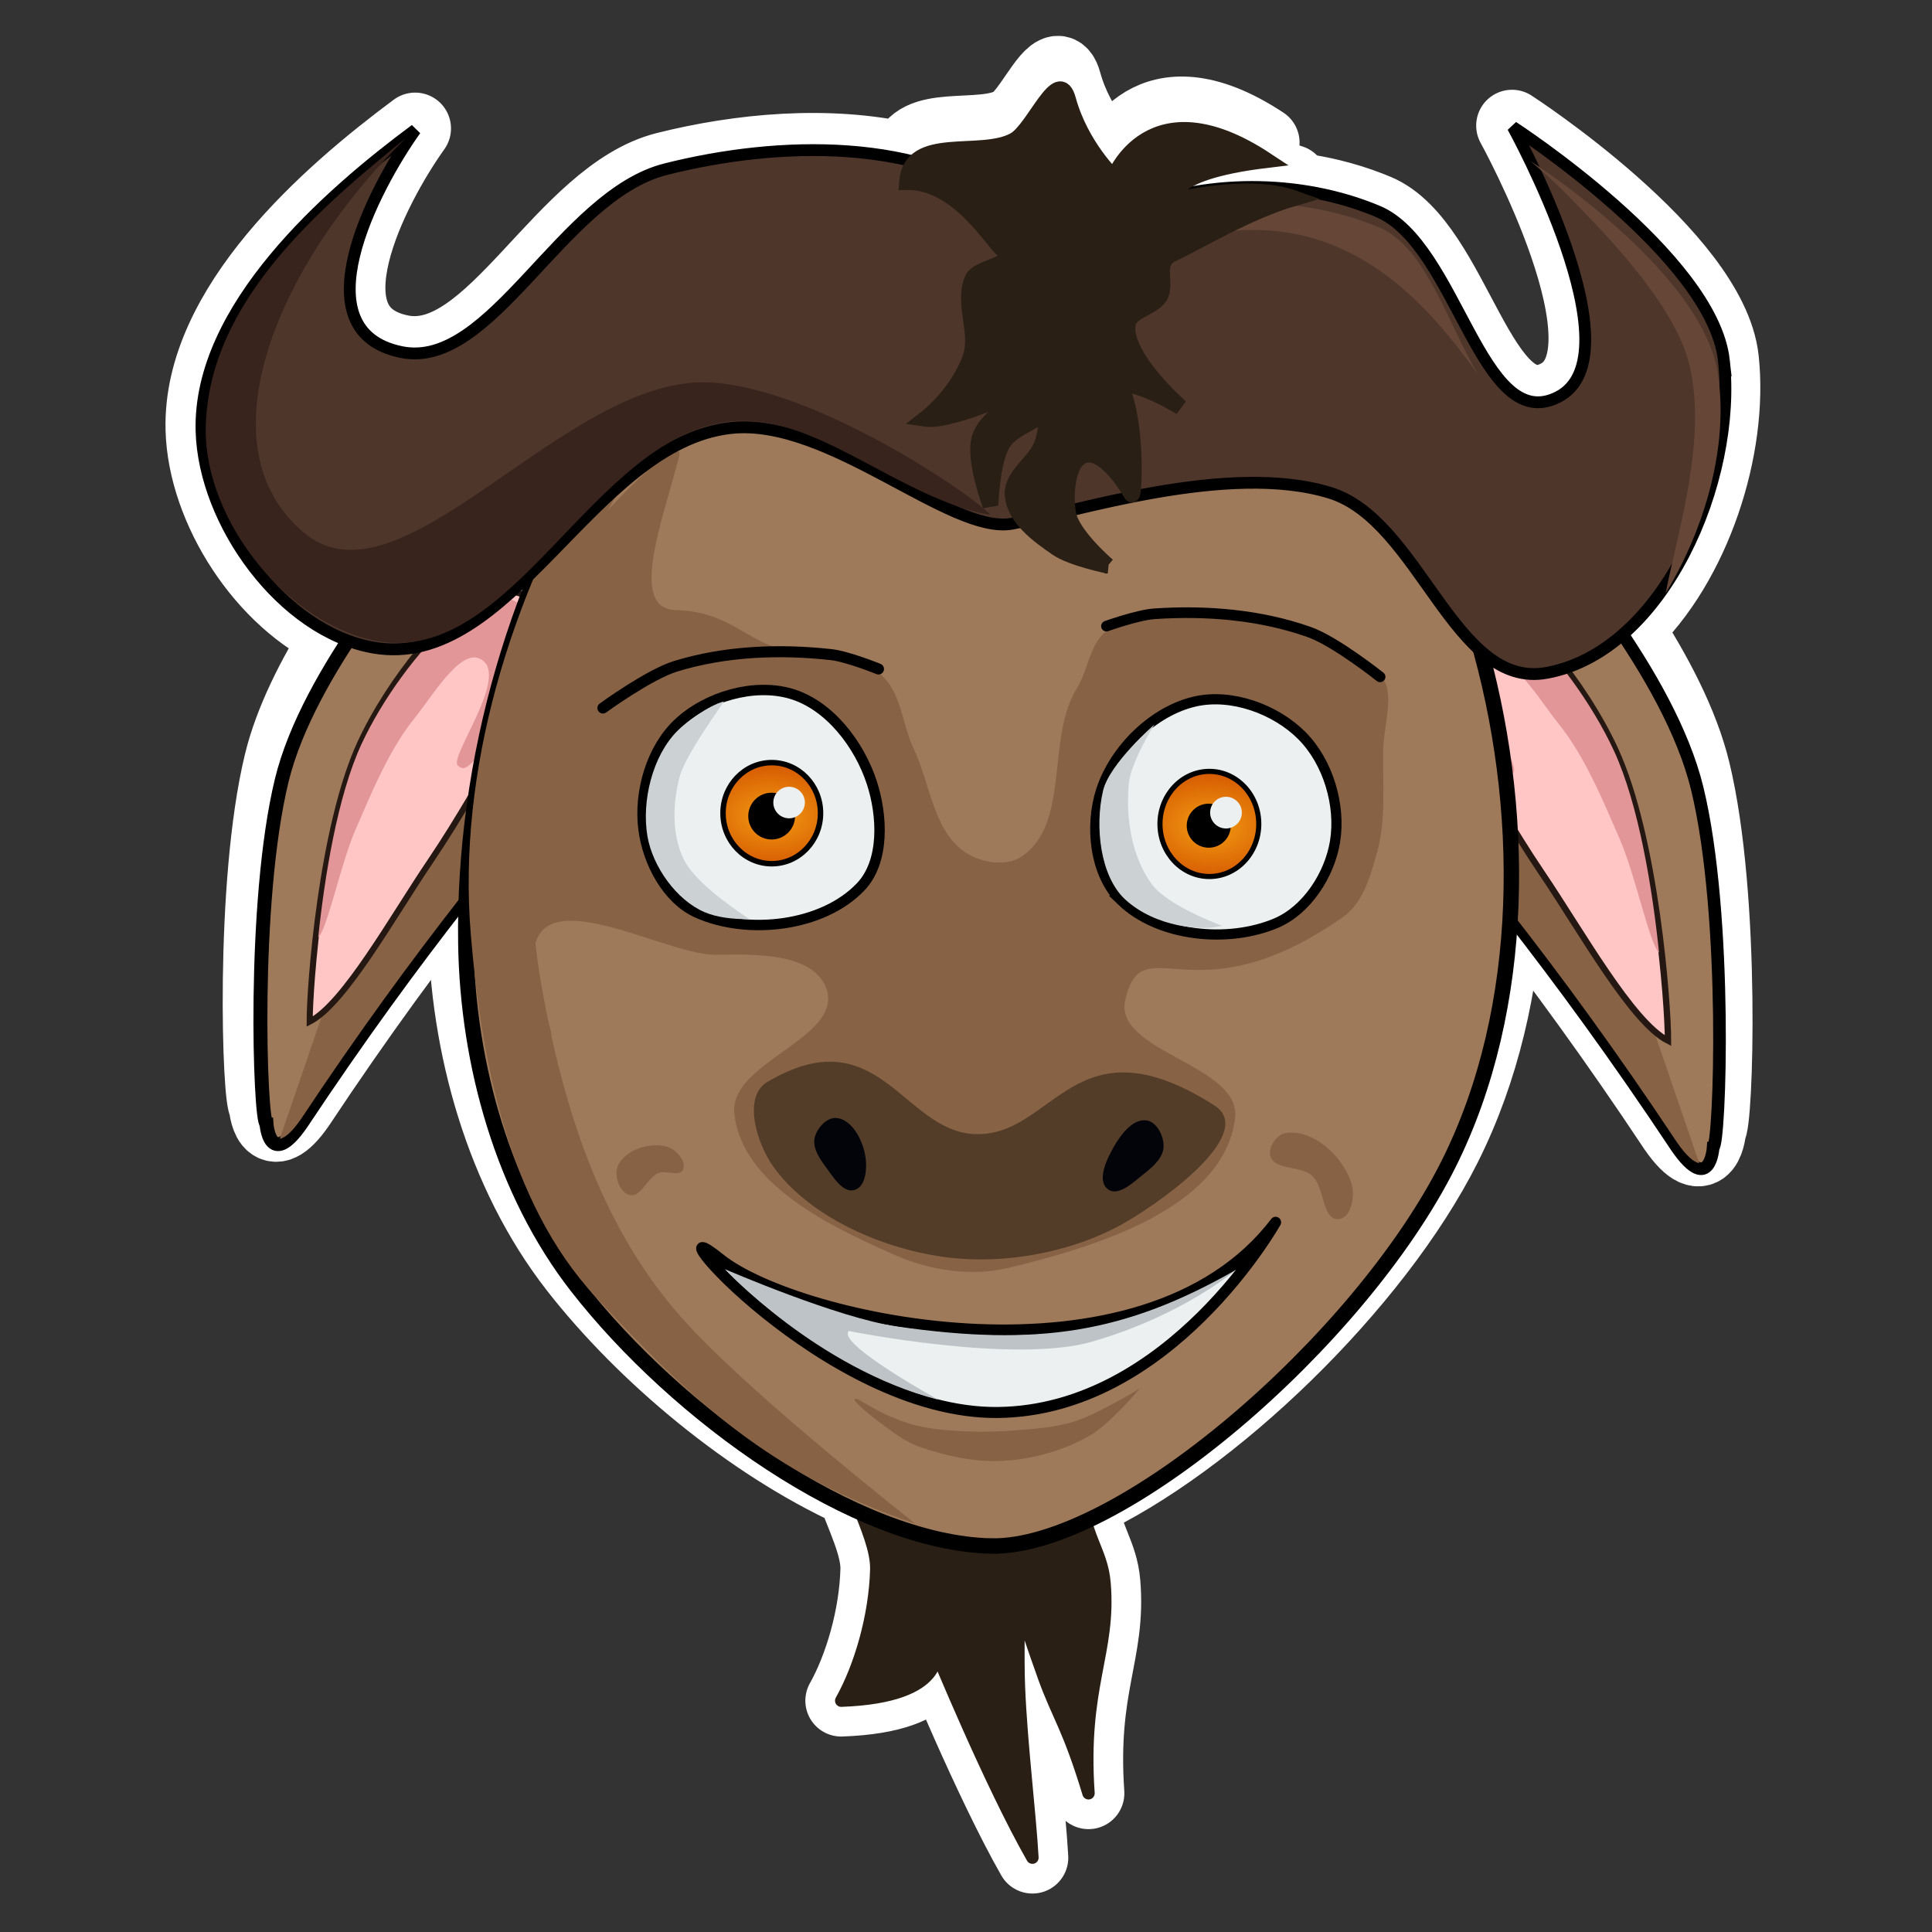 <?xml version="1.0" encoding="UTF-8" standalone="no"?>
<!-- Created with Inkscape (http://www.inkscape.org/) -->

<svg
   xmlns:dc="http://purl.org/dc/elements/1.1/"
   xmlns:cc="http://creativecommons.org/ns#"
   xmlns:rdf="http://www.w3.org/1999/02/22-rdf-syntax-ns#"
   xmlns:svg="http://www.w3.org/2000/svg"
   xmlns="http://www.w3.org/2000/svg"
   xmlns:xlink="http://www.w3.org/1999/xlink"
   xmlns:sodipodi="http://sodipodi.sourceforge.net/DTD/sodipodi-0.dtd"
   xmlns:inkscape="http://www.inkscape.org/namespaces/inkscape"
   width="512"
   height="512"
   viewBox="0 0 135.467 135.467"
   version="1.1"
   id="svg10107"
   inkscape:version="0.92.3 (unknown)"
   sodipodi:docname=""
   inkscape:export-filename=""
   inkscape:export-xdpi="200"
   inkscape:export-ydpi="200">
  <rect x="0" y="0" width="135.467" height="135.467" fill="#333333" stroke="none"/>
  <defs
     id="defs10101">
    <clipPath
       clipPathUnits="userSpaceOnUse"
       id="clipPath10522-8-5">
      <rect
         style="color:#000000;clip-rule:nonzero;display:inline;overflow:visible;visibility:visible;opacity:1;isolation:auto;mix-blend-mode:normal;color-interpolation:sRGB;color-interpolation-filters:linearRGB;solid-color:#000000;solid-opacity:1;fill:#000000;fill-opacity:1;fill-rule:evenodd;stroke:none;stroke-width:2;stroke-linecap:butt;stroke-linejoin:miter;stroke-miterlimit:4;stroke-dasharray:none;stroke-dashoffset:0;stroke-opacity:1;color-rendering:auto;image-rendering:auto;shape-rendering:auto;text-rendering:auto;enable-background:accumulate"
         id="rect10524-1-9"
         width="464"
         height="197"
         x="206"
         y="3234" />
    </clipPath>
    <clipPath
       clipPathUnits="userSpaceOnUse"
       id="clipPath10530-3-8">
      <rect
         style="color:#000000;clip-rule:nonzero;display:inline;overflow:visible;visibility:visible;opacity:1;isolation:auto;mix-blend-mode:normal;color-interpolation:sRGB;color-interpolation-filters:linearRGB;solid-color:#000000;solid-opacity:1;fill:#000000;fill-opacity:1;fill-rule:evenodd;stroke:none;stroke-width:2;stroke-linecap:butt;stroke-linejoin:miter;stroke-miterlimit:4;stroke-dasharray:none;stroke-dashoffset:0;stroke-opacity:1;color-rendering:auto;image-rendering:auto;shape-rendering:auto;text-rendering:auto;enable-background:accumulate"
         id="rect10532-5-3"
         width="464"
         height="197"
         x="206"
         y="3234" />
    </clipPath>
    <clipPath
       clipPathUnits="userSpaceOnUse"
       id="clipPath10534-5-5">
      <rect
         style="color:#000000;clip-rule:nonzero;display:inline;overflow:visible;visibility:visible;opacity:1;isolation:auto;mix-blend-mode:normal;color-interpolation:sRGB;color-interpolation-filters:linearRGB;solid-color:#000000;solid-opacity:1;fill:#000000;fill-opacity:1;fill-rule:evenodd;stroke:none;stroke-width:2;stroke-linecap:butt;stroke-linejoin:miter;stroke-miterlimit:4;stroke-dasharray:none;stroke-dashoffset:0;stroke-opacity:1;color-rendering:auto;image-rendering:auto;shape-rendering:auto;text-rendering:auto;enable-background:accumulate"
         id="rect10536-9-0"
         width="464"
         height="197"
         x="206"
         y="3234" />
    </clipPath>
    <clipPath
       clipPathUnits="userSpaceOnUse"
       id="clipPath10538-9-4">
      <rect
         style="color:#000000;clip-rule:nonzero;display:inline;overflow:visible;visibility:visible;opacity:1;isolation:auto;mix-blend-mode:normal;color-interpolation:sRGB;color-interpolation-filters:linearRGB;solid-color:#000000;solid-opacity:1;fill:#000000;fill-opacity:1;fill-rule:evenodd;stroke:none;stroke-width:2;stroke-linecap:butt;stroke-linejoin:miter;stroke-miterlimit:4;stroke-dasharray:none;stroke-dashoffset:0;stroke-opacity:1;color-rendering:auto;image-rendering:auto;shape-rendering:auto;text-rendering:auto;enable-background:accumulate"
         id="rect10540-4-1"
         width="464"
         height="197"
         x="206"
         y="3234" />
    </clipPath>
    <clipPath
       clipPathUnits="userSpaceOnUse"
       id="clipPath10542-4-9">
      <rect
         style="color:#000000;clip-rule:nonzero;display:inline;overflow:visible;visibility:visible;opacity:1;isolation:auto;mix-blend-mode:normal;color-interpolation:sRGB;color-interpolation-filters:linearRGB;solid-color:#000000;solid-opacity:1;fill:#000000;fill-opacity:1;fill-rule:evenodd;stroke:none;stroke-width:2;stroke-linecap:butt;stroke-linejoin:miter;stroke-miterlimit:4;stroke-dasharray:none;stroke-dashoffset:0;stroke-opacity:1;color-rendering:auto;image-rendering:auto;shape-rendering:auto;text-rendering:auto;enable-background:accumulate"
         id="rect10544-9-3"
         width="464"
         height="197"
         x="206"
         y="3234" />
    </clipPath>
    <clipPath
       clipPathUnits="userSpaceOnUse"
       id="clipPath10546-5-3">
      <rect
         style="color:#000000;clip-rule:nonzero;display:inline;overflow:visible;visibility:visible;opacity:1;isolation:auto;mix-blend-mode:normal;color-interpolation:sRGB;color-interpolation-filters:linearRGB;solid-color:#000000;solid-opacity:1;fill:#000000;fill-opacity:1;fill-rule:evenodd;stroke:none;stroke-width:2;stroke-linecap:butt;stroke-linejoin:miter;stroke-miterlimit:4;stroke-dasharray:none;stroke-dashoffset:0;stroke-opacity:1;color-rendering:auto;image-rendering:auto;shape-rendering:auto;text-rendering:auto;enable-background:accumulate"
         id="rect10548-7-5"
         width="464"
         height="197"
         x="206"
         y="3234" />
    </clipPath>
    <clipPath
       clipPathUnits="userSpaceOnUse"
       id="clipPath10550-9-1">
      <rect
         style="color:#000000;clip-rule:nonzero;display:inline;overflow:visible;visibility:visible;opacity:1;isolation:auto;mix-blend-mode:normal;color-interpolation:sRGB;color-interpolation-filters:linearRGB;solid-color:#000000;solid-opacity:1;fill:#000000;fill-opacity:1;fill-rule:evenodd;stroke:none;stroke-width:2;stroke-linecap:butt;stroke-linejoin:miter;stroke-miterlimit:4;stroke-dasharray:none;stroke-dashoffset:0;stroke-opacity:1;color-rendering:auto;image-rendering:auto;shape-rendering:auto;text-rendering:auto;enable-background:accumulate"
         id="rect10552-2-1"
         width="464"
         height="197"
         x="206"
         y="3234" />
    </clipPath>
    <clipPath
       clipPathUnits="userSpaceOnUse"
       id="clipPath10554-5-0">
      <rect
         style="color:#000000;clip-rule:nonzero;display:inline;overflow:visible;visibility:visible;opacity:1;isolation:auto;mix-blend-mode:normal;color-interpolation:sRGB;color-interpolation-filters:linearRGB;solid-color:#000000;solid-opacity:1;fill:#000000;fill-opacity:1;fill-rule:evenodd;stroke:none;stroke-width:2;stroke-linecap:butt;stroke-linejoin:miter;stroke-miterlimit:4;stroke-dasharray:none;stroke-dashoffset:0;stroke-opacity:1;color-rendering:auto;image-rendering:auto;shape-rendering:auto;text-rendering:auto;enable-background:accumulate"
         id="rect10556-4-4"
         width="961.52"
         height="408.232"
         x="-210.429"
         y="558.632" />
    </clipPath>
    <clipPath
       clipPathUnits="userSpaceOnUse"
       id="clipPath10558-9-0">
      <rect
         style="color:#000000;clip-rule:nonzero;display:inline;overflow:visible;visibility:visible;opacity:1;isolation:auto;mix-blend-mode:normal;color-interpolation:sRGB;color-interpolation-filters:linearRGB;solid-color:#000000;solid-opacity:1;fill:#000000;fill-opacity:1;fill-rule:evenodd;stroke:none;stroke-width:2;stroke-linecap:butt;stroke-linejoin:miter;stroke-miterlimit:4;stroke-dasharray:none;stroke-dashoffset:0;stroke-opacity:1;color-rendering:auto;image-rendering:auto;shape-rendering:auto;text-rendering:auto;enable-background:accumulate"
         id="rect10560-1-8"
         width="464"
         height="197"
         x="206"
         y="3234" />
    </clipPath>
    <clipPath
       clipPathUnits="userSpaceOnUse"
       id="clipPath10562-7-3">
      <rect
         style="color:#000000;clip-rule:nonzero;display:inline;overflow:visible;visibility:visible;opacity:1;isolation:auto;mix-blend-mode:normal;color-interpolation:sRGB;color-interpolation-filters:linearRGB;solid-color:#000000;solid-opacity:1;fill:#000000;fill-opacity:1;fill-rule:evenodd;stroke:none;stroke-width:2;stroke-linecap:butt;stroke-linejoin:miter;stroke-miterlimit:4;stroke-dasharray:none;stroke-dashoffset:0;stroke-opacity:1;color-rendering:auto;image-rendering:auto;shape-rendering:auto;text-rendering:auto;enable-background:accumulate"
         id="rect10564-8-5"
         width="464"
         height="197"
         x="206"
         y="3234" />
    </clipPath>
    <clipPath
       clipPathUnits="userSpaceOnUse"
       id="clipPath10566-0-7">
      <rect
         style="color:#000000;clip-rule:nonzero;display:inline;overflow:visible;visibility:visible;opacity:1;isolation:auto;mix-blend-mode:normal;color-interpolation:sRGB;color-interpolation-filters:linearRGB;solid-color:#000000;solid-opacity:1;fill:#000000;fill-opacity:1;fill-rule:evenodd;stroke:none;stroke-width:2;stroke-linecap:butt;stroke-linejoin:miter;stroke-miterlimit:4;stroke-dasharray:none;stroke-dashoffset:0;stroke-opacity:1;color-rendering:auto;image-rendering:auto;shape-rendering:auto;text-rendering:auto;enable-background:accumulate"
         id="rect10568-1-6"
         width="464"
         height="197"
         x="206"
         y="3234" />
    </clipPath>
    <clipPath
       clipPathUnits="userSpaceOnUse"
       id="clipPath10570-8-0">
      <rect
         style="color:#000000;clip-rule:nonzero;display:inline;overflow:visible;visibility:visible;opacity:1;isolation:auto;mix-blend-mode:normal;color-interpolation:sRGB;color-interpolation-filters:linearRGB;solid-color:#000000;solid-opacity:1;fill:#000000;fill-opacity:1;fill-rule:evenodd;stroke:none;stroke-width:2;stroke-linecap:butt;stroke-linejoin:miter;stroke-miterlimit:4;stroke-dasharray:none;stroke-dashoffset:0;stroke-opacity:1;color-rendering:auto;image-rendering:auto;shape-rendering:auto;text-rendering:auto;enable-background:accumulate"
         id="rect10572-3-8"
         width="939.764"
         height="398.995"
         x="-193.9"
         y="565.719" />
    </clipPath>
    <radialGradient
       inkscape:collect="always"
       xlink:href="#linearGradient5664"
       id="radialGradient5670"
       cx="-1851.717"
       cy="592.663"
       fx="-1851.717"
       fy="592.663"
       r="23.014"
       gradientTransform="matrix(0.027,0.602,-0.938,0.034,394.539,1873.195)"
       gradientUnits="userSpaceOnUse" />
    <linearGradient
       inkscape:collect="always"
       id="linearGradient5664">
      <stop
         style="stop-color:#f39c12;stop-opacity:1"
         offset="0"
         id="stop5666" />
      <stop
         style="stop-color:#d35400;stop-opacity:1"
         offset="1"
         id="stop5668" />
    </linearGradient>
    <clipPath
       clipPathUnits="userSpaceOnUse"
       id="clipPath10574-9-3">
      <rect
         style="color:#000000;clip-rule:nonzero;display:inline;overflow:visible;visibility:visible;opacity:1;isolation:auto;mix-blend-mode:normal;color-interpolation:sRGB;color-interpolation-filters:linearRGB;solid-color:#000000;solid-opacity:1;fill:#000000;fill-opacity:1;fill-rule:evenodd;stroke:none;stroke-width:2;stroke-linecap:butt;stroke-linejoin:miter;stroke-miterlimit:4;stroke-dasharray:none;stroke-dashoffset:0;stroke-opacity:1;color-rendering:auto;image-rendering:auto;shape-rendering:auto;text-rendering:auto;enable-background:accumulate"
         id="rect10576-3-8"
         width="961.52"
         height="408.232"
         x="-217.429"
         y="560.382" />
    </clipPath>
    <radialGradient
       inkscape:collect="always"
       xlink:href="#linearGradient5664"
       id="radialGradient5674"
       gradientUnits="userSpaceOnUse"
       gradientTransform="matrix(0.028,0.64,-0.971,0.037,319.123,1942.848)"
       cx="-1851.717"
       cy="592.663"
       fx="-1851.717"
       fy="592.663"
       r="23.014" />
    <clipPath
       clipPathUnits="userSpaceOnUse"
       id="clipPath10578-4-3">
      <rect
         style="color:#000000;clip-rule:nonzero;display:inline;overflow:visible;visibility:visible;opacity:1;isolation:auto;mix-blend-mode:normal;color-interpolation:sRGB;color-interpolation-filters:linearRGB;solid-color:#000000;solid-opacity:1;fill:#000000;fill-opacity:1;fill-rule:evenodd;stroke:none;stroke-width:2;stroke-linecap:butt;stroke-linejoin:miter;stroke-miterlimit:4;stroke-dasharray:none;stroke-dashoffset:0;stroke-opacity:1;color-rendering:auto;image-rendering:auto;shape-rendering:auto;text-rendering:auto;enable-background:accumulate"
         id="rect10580-7-3"
         width="464"
         height="197"
         x="206"
         y="3234" />
    </clipPath>
    <clipPath
       clipPathUnits="userSpaceOnUse"
       id="clipPath10582-6-7">
      <rect
         style="color:#000000;clip-rule:nonzero;display:inline;overflow:visible;visibility:visible;opacity:1;isolation:auto;mix-blend-mode:normal;color-interpolation:sRGB;color-interpolation-filters:linearRGB;solid-color:#000000;solid-opacity:1;fill:#000000;fill-opacity:1;fill-rule:evenodd;stroke:none;stroke-width:2;stroke-linecap:butt;stroke-linejoin:miter;stroke-miterlimit:4;stroke-dasharray:none;stroke-dashoffset:0;stroke-opacity:1;color-rendering:auto;image-rendering:auto;shape-rendering:auto;text-rendering:auto;enable-background:accumulate"
         id="rect10584-2-1"
         width="464"
         height="197"
         x="206"
         y="3234" />
    </clipPath>
    <clipPath
       clipPathUnits="userSpaceOnUse"
       id="clipPath10586-0-6">
      <rect
         style="color:#000000;clip-rule:nonzero;display:inline;overflow:visible;visibility:visible;opacity:1;isolation:auto;mix-blend-mode:normal;color-interpolation:sRGB;color-interpolation-filters:linearRGB;solid-color:#000000;solid-opacity:1;fill:#000000;fill-opacity:1;fill-rule:evenodd;stroke:none;stroke-width:2;stroke-linecap:butt;stroke-linejoin:miter;stroke-miterlimit:4;stroke-dasharray:none;stroke-dashoffset:0;stroke-opacity:1;color-rendering:auto;image-rendering:auto;shape-rendering:auto;text-rendering:auto;enable-background:accumulate"
         id="rect10588-8-5"
         width="464"
         height="197"
         x="206"
         y="3234" />
    </clipPath>
    <clipPath
       clipPathUnits="userSpaceOnUse"
       id="clipPath10590-8-4">
      <rect
         style="color:#000000;clip-rule:nonzero;display:inline;overflow:visible;visibility:visible;opacity:1;isolation:auto;mix-blend-mode:normal;color-interpolation:sRGB;color-interpolation-filters:linearRGB;solid-color:#000000;solid-opacity:1;fill:#000000;fill-opacity:1;fill-rule:evenodd;stroke:none;stroke-width:2;stroke-linecap:butt;stroke-linejoin:miter;stroke-miterlimit:4;stroke-dasharray:none;stroke-dashoffset:0;stroke-opacity:1;color-rendering:auto;image-rendering:auto;shape-rendering:auto;text-rendering:auto;enable-background:accumulate"
         id="rect10592-7-7"
         width="464"
         height="197"
         x="206"
         y="3234" />
    </clipPath>
    <clipPath
       clipPathUnits="userSpaceOnUse"
       id="clipPath10594-0-0">
      <rect
         style="color:#000000;clip-rule:nonzero;display:inline;overflow:visible;visibility:visible;opacity:1;isolation:auto;mix-blend-mode:normal;color-interpolation:sRGB;color-interpolation-filters:linearRGB;solid-color:#000000;solid-opacity:1;fill:#000000;fill-opacity:1;fill-rule:evenodd;stroke:none;stroke-width:2;stroke-linecap:butt;stroke-linejoin:miter;stroke-miterlimit:4;stroke-dasharray:none;stroke-dashoffset:0;stroke-opacity:1;color-rendering:auto;image-rendering:auto;shape-rendering:auto;text-rendering:auto;enable-background:accumulate"
         id="rect10596-4-2"
         width="464"
         height="197"
         x="206"
         y="3234" />
    </clipPath>
    <clipPath
       clipPathUnits="userSpaceOnUse"
       id="clipPath10610-5-4">
      <rect
         style="color:#000000;clip-rule:nonzero;display:inline;overflow:visible;visibility:visible;opacity:1;isolation:auto;mix-blend-mode:normal;color-interpolation:sRGB;color-interpolation-filters:linearRGB;solid-color:#000000;solid-opacity:1;fill:#000000;fill-opacity:1;fill-rule:evenodd;stroke:none;stroke-width:2;stroke-linecap:butt;stroke-linejoin:miter;stroke-miterlimit:4;stroke-dasharray:none;stroke-dashoffset:0;stroke-opacity:1;color-rendering:auto;image-rendering:auto;shape-rendering:auto;text-rendering:auto;enable-background:accumulate"
         id="rect10612-8-3"
         width="464"
         height="197"
         x="206"
         y="3234" />
    </clipPath>
    <clipPath
       clipPathUnits="userSpaceOnUse"
       id="clipPath10614-2-3">
      <rect
         style="color:#000000;clip-rule:nonzero;display:inline;overflow:visible;visibility:visible;opacity:1;isolation:auto;mix-blend-mode:normal;color-interpolation:sRGB;color-interpolation-filters:linearRGB;solid-color:#000000;solid-opacity:1;fill:#000000;fill-opacity:1;fill-rule:evenodd;stroke:none;stroke-width:2;stroke-linecap:butt;stroke-linejoin:miter;stroke-miterlimit:4;stroke-dasharray:none;stroke-dashoffset:0;stroke-opacity:1;color-rendering:auto;image-rendering:auto;shape-rendering:auto;text-rendering:auto;enable-background:accumulate"
         id="rect10616-6-4"
         width="464"
         height="197"
         x="206"
         y="3234" />
    </clipPath>
    <clipPath
       clipPathUnits="userSpaceOnUse"
       id="clipPath10618-6-6">
      <rect
         style="color:#000000;clip-rule:nonzero;display:inline;overflow:visible;visibility:visible;opacity:1;isolation:auto;mix-blend-mode:normal;color-interpolation:sRGB;color-interpolation-filters:linearRGB;solid-color:#000000;solid-opacity:1;fill:#000000;fill-opacity:1;fill-rule:evenodd;stroke:none;stroke-width:2;stroke-linecap:butt;stroke-linejoin:miter;stroke-miterlimit:4;stroke-dasharray:none;stroke-dashoffset:0;stroke-opacity:1;color-rendering:auto;image-rendering:auto;shape-rendering:auto;text-rendering:auto;enable-background:accumulate"
         id="rect10620-5-3"
         width="464"
         height="197"
         x="206"
         y="3234" />
    </clipPath>
    <clipPath
       clipPathUnits="userSpaceOnUse"
       id="clipPath10622-3-6">
      <rect
         style="color:#000000;clip-rule:nonzero;display:inline;overflow:visible;visibility:visible;opacity:1;isolation:auto;mix-blend-mode:normal;color-interpolation:sRGB;color-interpolation-filters:linearRGB;solid-color:#000000;solid-opacity:1;fill:#000000;fill-opacity:1;fill-rule:evenodd;stroke:none;stroke-width:2;stroke-linecap:butt;stroke-linejoin:miter;stroke-miterlimit:4;stroke-dasharray:none;stroke-dashoffset:0;stroke-opacity:1;color-rendering:auto;image-rendering:auto;shape-rendering:auto;text-rendering:auto;enable-background:accumulate"
         id="rect10624-2-3"
         width="464"
         height="197"
         x="206"
         y="3234" />
    </clipPath>
    <clipPath
       clipPathUnits="userSpaceOnUse"
       id="clipPath10626-3-3">
      <rect
         style="color:#000000;clip-rule:nonzero;display:inline;overflow:visible;visibility:visible;opacity:1;isolation:auto;mix-blend-mode:normal;color-interpolation:sRGB;color-interpolation-filters:linearRGB;solid-color:#000000;solid-opacity:1;fill:#000000;fill-opacity:1;fill-rule:evenodd;stroke:none;stroke-width:2;stroke-linecap:butt;stroke-linejoin:miter;stroke-miterlimit:4;stroke-dasharray:none;stroke-dashoffset:0;stroke-opacity:1;color-rendering:auto;image-rendering:auto;shape-rendering:auto;text-rendering:auto;enable-background:accumulate"
         id="rect10628-7-4"
         width="464"
         height="197"
         x="206"
         y="3234" />
    </clipPath>
    <clipPath
       clipPathUnits="userSpaceOnUse"
       id="clipPath10630-3-7">
      <rect
         style="color:#000000;clip-rule:nonzero;display:inline;overflow:visible;visibility:visible;opacity:1;isolation:auto;mix-blend-mode:normal;color-interpolation:sRGB;color-interpolation-filters:linearRGB;solid-color:#000000;solid-opacity:1;fill:#000000;fill-opacity:1;fill-rule:evenodd;stroke:none;stroke-width:2;stroke-linecap:butt;stroke-linejoin:miter;stroke-miterlimit:4;stroke-dasharray:none;stroke-dashoffset:0;stroke-opacity:1;color-rendering:auto;image-rendering:auto;shape-rendering:auto;text-rendering:auto;enable-background:accumulate"
         id="rect10632-3-0"
         width="464"
         height="197"
         x="206"
         y="3234" />
    </clipPath>
    <clipPath
       clipPathUnits="userSpaceOnUse"
       id="clipPath10634-9-2">
      <rect
         style="color:#000000;clip-rule:nonzero;display:inline;overflow:visible;visibility:visible;opacity:1;isolation:auto;mix-blend-mode:normal;color-interpolation:sRGB;color-interpolation-filters:linearRGB;solid-color:#000000;solid-opacity:1;fill:#000000;fill-opacity:1;fill-rule:evenodd;stroke:none;stroke-width:2;stroke-linecap:butt;stroke-linejoin:miter;stroke-miterlimit:4;stroke-dasharray:none;stroke-dashoffset:0;stroke-opacity:1;color-rendering:auto;image-rendering:auto;shape-rendering:auto;text-rendering:auto;enable-background:accumulate"
         id="rect10636-0-2"
         width="464"
         height="197"
         x="206"
         y="3234" />
    </clipPath>
    <clipPath
       clipPathUnits="userSpaceOnUse"
       id="clipPath10638-8-5">
      <rect
         style="color:#000000;clip-rule:nonzero;display:inline;overflow:visible;visibility:visible;opacity:1;isolation:auto;mix-blend-mode:normal;color-interpolation:sRGB;color-interpolation-filters:linearRGB;solid-color:#000000;solid-opacity:1;fill:#000000;fill-opacity:1;fill-rule:evenodd;stroke:none;stroke-width:2;stroke-linecap:butt;stroke-linejoin:miter;stroke-miterlimit:4;stroke-dasharray:none;stroke-dashoffset:0;stroke-opacity:1;color-rendering:auto;image-rendering:auto;shape-rendering:auto;text-rendering:auto;enable-background:accumulate"
         id="rect10640-7-2"
         width="464"
         height="197"
         x="206"
         y="3234" />
    </clipPath>
  </defs>
  <sodipodi:namedview
     id="base"
     pagecolor="#898989"
     bordercolor="#292929"
     borderopacity="1"
     inkscape:pageopacity="0"
     inkscape:pageshadow="2"
     inkscape:zoom="0.5859059"
     inkscape:cx="199.36777"
     inkscape:cy="178.17371"
     inkscape:document-units="px"
     inkscape:current-layer="layer1"
     showgrid="false"
     units="px"
     inkscape:window-width="1366"
     inkscape:window-height="704"
     inkscape:window-x="0"
     inkscape:window-y="28"
     inkscape:window-maximized="1"
     inkscape:showpageshadow="false" />
  <g
     inkscape:label="Camada 1"
     inkscape:groupmode="layer"
     id="layer1"
     transform="translate(0,-161.533)">
    <path
       style="display:inline;opacity:1;fill:#ffffff;fill-opacity:1;fill-rule:evenodd;stroke:#ffffff;stroke-width:5.027;stroke-linecap:round;stroke-linejoin:round;stroke-miterlimit:4;stroke-dasharray:none;stroke-opacity:1"
       clip-path="none"
       d="m 74.147,166.563 c -0.829,0.068 -2.107,2.97 -3.177,3.569 -2.246,1.257 -6.839,-0.304 -7.47,2.51 -5.44,-1.217 -11.586,-0.662 -16.84,0.659 -7.286,1.832 -12.198,14.11 -18.537,12.818 -7.157,-1.459 -1.972,-11.438 0.986,-15.579 -6.113,4.536 -15.214,12.477 -14.988,21.101 0.147,5.613 4.327,12.094 9.596,14.429 -1.791,2.854 -3.377,5.968 -4.096,8.93 -2.078,8.562 -1.519,23.968 -1.067,24.043 0,0 0.202,3.244 2.444,-0.009 4.241,-6.387 8.006,-11.481 11.571,-16.034 -0.046,1.146 -0.062,2.289 -0.045,3.427 0.126,8.421 2.617,17.39 7.794,24.033 4.822,6.187 12.25,12.356 19.493,15.679 0.572,1.665 1.675,3.807 1.63,5.456 -0.089,3.273 -1.13,6.823 -2.459,9.186 7.491,-0.267 6.605,-3.536 6.605,-3.536 0,0 3.815,9.304 6.804,14.544 -0.173,-3.095 -0.786,-7.979 -0.947,-11.996 -0.078,-1.93 -0.01,-5.799 -0.01,-5.799 0,0 1.161,3.474 1.782,5.182 0.993,2.732 1.696,3.445 3.107,8.098 -0.521,-7.554 1.542,-9.842 1.123,-14.752 -0.176,-2.066 -1.188,-2.979 -1.571,-5.574 9.044,-4.155 20.586,-15.246 25.503,-25.056 2.653,-5.293 4.015,-11.29 4.334,-17.406 3.597,4.617 7.399,9.79 11.659,16.205 2.344,3.401 2.555,0.009 2.555,0.009 0.473,-0.079 1.057,-16.185 -1.116,-25.135 -0.809,-3.331 -2.665,-6.843 -4.71,-10.005 4.765,-4.451 7.388,-12.667 6.71,-18.851 -0.802,-7.31 -14.791,-16.368 -14.791,-16.368 0,0 8.866,16.048 3.155,18.932 -5.395,2.724 -7.05,-10.672 -12.621,-13.015 -0.17,-0.071 -0.341,-0.141 -0.514,-0.208 -0.863,-0.335 -1.759,-0.615 -2.676,-0.838 -0.367,-0.089 -0.737,-0.17 -1.111,-0.241 -0.373,-0.071 -0.749,-0.134 -1.127,-0.188 -0.189,-0.027 -0.379,-0.051 -0.568,-0.073 -0.38,-0.044 -0.761,-0.08 -1.144,-0.106 -0.004,-2.6e-4 -0.008,-2.5e-4 -0.012,-5.3e-4 -0.022,-0.002 -0.044,-0.003 -0.067,-0.004 0.408,-0.15 0.817,-0.286 1.223,-0.404 -3.214,-1.154 -8.44,0.165 -8.44,0.165 0,0 -0.848,-1.944 6.492,-2.829 -8.176,-5.399 -10.668,1.228 -10.668,1.228 0,0 -2.321,-2.194 -3.219,-5.474 -0.147,-0.538 -0.344,-0.742 -0.576,-0.723 z"
       id="path10911"
       inkscape:connector-curvature="0"
       sodipodi:nodetypes="cccsscccccccsccccccccccccccccccccscccccccccccccccc" />
    <path
       sodipodi:nodetypes="cscccsc"
       style="display:inline;opacity:1;fill:#9e7a5a;fill-opacity:1;fill-rule:evenodd;stroke:#000000;stroke-width:1.71;stroke-linecap:butt;stroke-linejoin:miter;stroke-miterlimit:4;stroke-dasharray:none;stroke-opacity:1"
       d="m 365.855,3299.229 c 2.388,6.925 5.336,13.803 8.109,16.741 2.07,2.192 6.527,5.971 11.094,9.556 -11.549,14.08 -22.761,27.244 -37.055,48.769 -3.922,5.691 -4.276,0.016 -4.276,0.016 -0.791,-0.132 -1.769,-27.083 1.867,-42.06 3.26,-13.427 16.665,-28.669 20.261,-33.022 z"
       id="path5394-1"
       inkscape:connector-curvature="0"
       clip-path="url(#clipPath10638-8-5)"
       transform="matrix(0.572,0,0,0.572,-177.927,-1689.789)" />
    <path
       style="display:inline;opacity:1;fill:#876245;fill-opacity:1;fill-rule:evenodd;stroke:none;stroke-width:1px;stroke-linecap:butt;stroke-linejoin:miter;stroke-opacity:1"
       d="m 377.261,3319.108 c 2.155,1.894 4.773,4.062 7.499,6.202 -11.458,13.968 -22.581,27.029 -36.761,48.383 -1.175,1.705 -2.023,2.371 -2.641,2.485 l 8.265,-24.102 16.562,-24.537 z"
       id="path5396"
       inkscape:connector-curvature="0"
       clip-path="url(#clipPath10634-9-2)"
       transform="matrix(0.572,0,0,0.572,-177.927,-1689.789)" />
    <path
       style="display:inline;opacity:1;fill:#ffc6c5;fill-opacity:1;fill-rule:evenodd;stroke:#251813;stroke-width:0.745;stroke-linecap:butt;stroke-linejoin:miter;stroke-miterlimit:4;stroke-dasharray:none;stroke-opacity:1"
       d="m 380.974,3313.713 c 0,0 -5.251,-6.126 -10.082,-4.477 -4.831,1.649 -12.093,10.686 -15.661,18.412 -4.768,10.325 -6.214,29.847 -6.209,34.162 4.247,-2.156 10.149,-12.803 14.801,-19.673 3.552,-5.245 6.672,-10.913 9.976,-16.398 2.407,-3.995 7.174,-12.026 7.174,-12.026 z"
       id="path5398"
       inkscape:connector-curvature="0"
       sodipodi:nodetypes="csacaac"
       clip-path="url(#clipPath10630-3-7)"
       transform="matrix(0.572,0,0,0.572,-177.927,-1689.789)" />
    <path
       style="display:inline;opacity:1;fill:#e29698;fill-opacity:1;fill-rule:evenodd;stroke:none;stroke-width:1px;stroke-linecap:butt;stroke-linejoin:miter;stroke-opacity:1"
       d="m 366.423,3312.737 c 1.342,-1.137 2.328,-2.477 3.473,-2.868 4.578,-1.562 9.856,4.753 9.856,4.753 0,0 -2.135,4.112 -4.415,7.897 -1.375,2.282 -1.544,2.555 -2.901,4.855 -3.114,1.238 -3.961,4.391 -5.274,3.013 -0.986,-1.035 5.875,-10.294 3.222,-12.726 -2.493,-2.286 -6.083,3.943 -8.499,6.946 -3.096,3.849 -5.153,8.848 -7.224,13.618 -1.848,4.257 -3.463,12.224 -4.59,13.269 0.766,-7.368 2.358,-17.325 5.287,-23.668 2.536,-5.491 7.04,-11.68 11.065,-15.091 z"
       id="path5400"
       inkscape:connector-curvature="0"
       sodipodi:nodetypes="cscscsaaacsc"
       clip-path="url(#clipPath10626-3-3)"
       transform="matrix(0.572,0,0,0.572,-177.927,-1689.789)" />
    <path
       inkscape:connector-curvature="0"
       id="path5431"
       d="m 497.932,3298.718 c -2.497,7.24 -5.578,14.431 -8.477,17.502 -2.164,2.292 -6.823,6.242 -11.598,9.99 12.074,14.72 23.796,28.482 38.739,50.985 4.1,5.949 4.471,0.017 4.471,0.017 0.827,-0.138 1.85,-28.314 -1.952,-43.972 -3.408,-14.037 -17.422,-29.972 -21.182,-34.523 z"
       style="display:inline;opacity:1;fill:#9e7a5a;fill-opacity:1;fill-rule:evenodd;stroke:#000000;stroke-width:1.55;stroke-linecap:butt;stroke-linejoin:miter;stroke-miterlimit:4;stroke-dasharray:none;stroke-opacity:1"
       sodipodi:nodetypes="cscccsc"
       clip-path="url(#clipPath10622-3-6)"
       transform="matrix(0.572,0,0,0.572,-177.927,-1689.789)" />
    <path
       inkscape:connector-curvature="0"
       id="path5433"
       d="m 486.007,3319.501 c -2.253,1.98 -4.99,4.247 -7.84,6.484 11.978,14.603 23.608,28.257 38.432,50.582 1.228,1.782 2.115,2.479 2.761,2.598 l -8.641,-25.197 -17.315,-25.652 z"
       style="display:inline;opacity:1;fill:#876245;fill-opacity:1;fill-rule:evenodd;stroke:none;stroke-width:1px;stroke-linecap:butt;stroke-linejoin:miter;stroke-opacity:1"
       clip-path="url(#clipPath10618-6-6)"
       transform="matrix(0.572,0,0,0.572,-177.927,-1689.789)" />
    <path
       sodipodi:nodetypes="csacaac"
       inkscape:connector-curvature="0"
       id="path5435"
       d="m 482.126,3313.861 c 0,0 5.489,-6.404 10.54,-4.68 5.051,1.724 12.642,11.172 16.372,19.249 4.985,10.794 6.496,31.204 6.492,35.715 -4.44,-2.254 -10.61,-13.385 -15.474,-20.567 -3.713,-5.483 -6.975,-11.409 -10.43,-17.144 -2.516,-4.176 -7.5,-12.572 -7.5,-12.572 z"
       style="display:inline;opacity:1;fill:#ffc6c5;fill-opacity:1;fill-rule:evenodd;stroke:#251813;stroke-width:0.779;stroke-linecap:butt;stroke-linejoin:miter;stroke-miterlimit:4;stroke-dasharray:none;stroke-opacity:1"
       clip-path="url(#clipPath10614-2-3)"
       transform="matrix(0.572,0,0,0.572,-177.927,-1689.789)" />
    <path
       sodipodi:nodetypes="cscscsaaacsc"
       inkscape:connector-curvature="0"
       id="path5437"
       d="m 497.338,3312.84 c -1.403,-1.189 -2.434,-2.59 -3.63,-2.998 -4.786,-1.633 -10.304,4.97 -10.304,4.97 0,0 2.232,4.299 4.616,8.256 1.437,2.385 1.614,2.671 3.033,5.076 3.255,1.294 4.141,4.591 5.514,3.15 1.03,-1.082 -6.142,-10.762 -3.369,-13.304 2.607,-2.39 6.36,4.122 8.885,7.261 3.237,4.024 5.387,9.251 7.552,14.238 1.932,4.451 3.62,12.779 4.799,13.872 -0.801,-7.702 -2.465,-18.112 -5.527,-24.744 -2.651,-5.74 -7.36,-12.211 -11.568,-15.777 z"
       style="display:inline;opacity:1;fill:#e29698;fill-opacity:1;fill-rule:evenodd;stroke:none;stroke-width:1px;stroke-linecap:butt;stroke-linejoin:miter;stroke-opacity:1"
       clip-path="url(#clipPath10610-5-4)"
       transform="matrix(0.572,0,0,0.572,-177.927,-1689.789)" />
    <path
       style="color:#000000;clip-rule:nonzero;display:inline;overflow:visible;visibility:visible;opacity:1;isolation:auto;mix-blend-mode:normal;color-interpolation:sRGB;color-interpolation-filters:linearRGB;solid-color:#000000;solid-opacity:1;fill:#2a1f15;fill-opacity:1;fill-rule:evenodd;stroke:#2a1f15;stroke-width:0.868;stroke-linecap:round;stroke-linejoin:round;stroke-miterlimit:4;stroke-dasharray:none;stroke-dashoffset:0;stroke-opacity:1;color-rendering:auto;image-rendering:auto;shape-rendering:auto;text-rendering:auto;enable-background:accumulate"
       d="m 67.096,266.567 c 2.262,0.642 8.432,-3.989 8.67,-0.602 0.239,3.387 1.483,4.249 1.68,6.557 0.419,4.91 -1.644,7.197 -1.123,14.752 -1.411,-4.653 -2.114,-5.367 -3.107,-8.099 -0.621,-1.708 -1.782,-5.182 -1.782,-5.182 0,0 -0.068,3.869 0.01,5.799 0.162,4.017 0.774,8.901 0.947,11.996 -2.989,-5.24 -6.803,-14.544 -6.803,-14.544 0,0 0.886,3.268 -6.605,3.536 1.329,-2.363 2.37,-5.913 2.459,-9.186 0.074,-2.715 -2.971,-6.774 -1.62,-7.82 2.626,-2.032 5.013,2.151 7.275,2.792 z"
       id="path6221-7"
       inkscape:connector-curvature="0"
       sodipodi:nodetypes="zsacacacccasz"
       clip-path="none" />
    <path
       style="color:#000000;clip-rule:nonzero;display:inline;overflow:visible;visibility:visible;opacity:1;isolation:auto;mix-blend-mode:normal;color-interpolation:sRGB;color-interpolation-filters:linearRGB;solid-color:#000000;solid-opacity:1;fill:#9e7a5a;fill-opacity:1;fill-rule:evenodd;stroke:#000000;stroke-width:1.888;stroke-linecap:butt;stroke-linejoin:miter;stroke-miterlimit:4;stroke-dasharray:none;stroke-dashoffset:0;stroke-opacity:1;color-rendering:auto;image-rendering:auto;shape-rendering:auto;text-rendering:auto;enable-background:accumulate"
       d="m 432.497,3426.09 c 15.629,0.381 45.205,-25.019 56.119,-46.793 9.685,-19.322 9.558,-44.009 3.468,-64.747 -3.43,-11.68 -10.06,-25.094 -21.36,-29.621 -12.533,-5.02 -26.373,8.627 -39.819,7.412 -11.931,-1.078 -21.748,-14.674 -33.581,-12.803 -4.396,0.695 -7.931,4.67 -10.402,8.373 -12.397,18.58 -19.091,41.995 -18.757,64.329 0.22,14.732 4.578,30.424 13.635,42.044 12.263,15.735 34.162,31.404 50.697,31.806 z"
       id="path4474"
       inkscape:connector-curvature="0"
       sodipodi:nodetypes="saaaaaaaas"
       clip-path="url(#clipPath10594-0-0)"
       transform="matrix(0.572,0,0,0.572,-177.927,-1689.789)" />
    <path
       style="display:inline;opacity:1;fill:#876245;fill-opacity:1;fill-rule:evenodd;stroke:none;stroke-width:1px;stroke-linecap:butt;stroke-linejoin:miter;stroke-opacity:1"
       d="m 449.004,3359.124 c -1.504,6.42 14.238,7.95 13.457,14.497 -1.313,11.007 -16.95,15.762 -27.725,18.366 -4.548,1.099 -9.671,0.341 -13.949,-1.553 -8.009,-3.545 -18.803,-8.663 -19.712,-17.374 -0.656,-6.28 13.261,-9.182 11.319,-15.191 -1.449,-4.484 -8.771,-4.349 -13.482,-4.249 -7.403,0.158 -28.261,-13.418 -20.882,7.572 3.174,9.028 -6.799,-10.907 -7.735,-17.089 -1.409,-9.307 0.408,-18.971 3.51,-28.021 3.31,-9.654 21.741,-28.276 20.49,-23.463 -2.032,7.814 -6.202,18.577 -0.427,18.739 6.842,0.192 8.712,4.022 13.553,4.882 2.559,0.454 9.36,1.233 11.41,2.861 2.724,2.164 2.766,6.17 4.221,9.222 2.035,4.269 2.387,10.059 6.303,12.71 1.916,1.297 4.991,1.834 6.918,0.554 6.031,-4.008 2.981,-14.478 6.793,-20.635 2.155,-3.481 1.181,-8.282 8.728,-8.64 8.302,-0.394 19.052,-0.582 28.436,7.103 2.003,1.641 0.402,6.2 0.371,9.303 -0.041,4.125 0.375,8.382 -0.741,12.354 -0.811,2.889 -1.654,6.162 -4.219,7.953 -18.381,12.839 -24.469,0.853 -26.635,10.098 z"
       id="path5761"
       inkscape:connector-curvature="0"
       sodipodi:nodetypes="aaaaaaasasssssaaaassaasa"
       clip-path="url(#clipPath10590-8-4)"
       transform="matrix(0.572,0,0,0.572,-177.927,-1689.789)" />
    <path
       style="color:#000000;clip-rule:nonzero;display:inline;overflow:visible;visibility:visible;opacity:1;isolation:auto;mix-blend-mode:normal;color-interpolation:sRGB;color-interpolation-filters:linearRGB;solid-color:#000000;solid-opacity:1;fill:#876245;fill-opacity:1;fill-rule:evenodd;stroke:none;stroke-width:1px;stroke-linecap:butt;stroke-linejoin:miter;stroke-miterlimit:4;stroke-dasharray:none;stroke-dashoffset:0;stroke-opacity:1;color-rendering:auto;image-rendering:auto;shape-rendering:auto;text-rendering:auto;enable-background:accumulate"
       d="m 391.227,3289.854 c 0,0 -3.103,0.907 -7.058,2.296 -10.483,17.626 -17.079,38.816 -15.394,58.993 1.242,14.877 4.442,32.731 15.302,44.412 11.801,12.693 21.217,21.662 39.162,27.807 0.123,0 -18.769,-14.652 -27.703,-24.24 -10.616,-11.393 -15.374,-26.375 -18.096,-41.708 -2.593,-14.608 -0.957,-30.878 2.413,-45.327 1.873,-8.032 11.374,-22.233 11.374,-22.233 z"
       id="path8494"
       inkscape:connector-curvature="0"
       sodipodi:nodetypes="ccsscssscc"
       clip-path="url(#clipPath10586-0-6)"
       transform="matrix(0.572,0,0,0.572,-177.927,-1689.789)" />
    <path
       style="display:inline;opacity:1;fill:#876245;fill-opacity:1;fill-rule:evenodd;stroke:none;stroke-width:1px;stroke-linecap:butt;stroke-linejoin:miter;stroke-opacity:1"
       d="m 444.674,3412.55 c -3.174,1.823 -6.882,2.866 -10.536,3.1 -3.384,0.216 -6.829,-0.533 -10.047,-1.605 -1.218,-0.406 -2.36,-1.051 -3.407,-1.793 -1.667,-1.183 -6.173,-4.556 -4.488,-4.179 0,0 2.28,1.37 3.489,1.916 1.18,0.533 2.397,1.006 3.653,1.317 1.485,0.369 3.019,0.536 4.545,0.642 2.448,0.171 4.915,0.175 7.362,-0.01 2.563,-0.194 5.176,-0.368 7.624,-1.15 2.82,-0.901 7.923,-4.012 7.923,-4.012 0,0 -3.687,4.377 -6.118,5.774 z"
       id="path5884"
       inkscape:connector-curvature="0"
       sodipodi:nodetypes="aaaacaaaaaca"
       clip-path="url(#clipPath10582-6-7)"
       transform="matrix(0.572,0,0,0.572,-177.927,-1689.789)" />
    <path
       style="color:#000000;clip-rule:nonzero;display:inline;overflow:visible;visibility:visible;opacity:1;isolation:auto;mix-blend-mode:normal;color-interpolation:sRGB;color-interpolation-filters:linearRGB;solid-color:#000000;solid-opacity:1;fill:#ecf0f1;fill-opacity:1;fill-rule:evenodd;stroke:#000000;stroke-width:1.351;stroke-linecap:round;stroke-linejoin:round;stroke-miterlimit:4;stroke-dasharray:none;stroke-dashoffset:0;stroke-opacity:1;color-rendering:auto;image-rendering:auto;shape-rendering:auto;text-rendering:auto;enable-background:accumulate"
       d="m 399.305,3390.885 c 9.497,7.665 51.851,16.915 68.123,-4.476 0,0 -12.943,23.071 -34.026,23.315 -21.083,0.244 -43.594,-26.504 -34.097,-18.839 z"
       id="path5472"
       inkscape:connector-curvature="0"
       sodipodi:nodetypes="zcsz"
       clip-path="url(#clipPath10578-4-3)"
       transform="matrix(0.572,0,0,0.572,-177.927,-1689.789)" />
    <g
       style="display:inline;opacity:1"
       id="g10660"
       transform="matrix(0.276,0,0,0.276,-0.196,4.258)"
       clip-path="url(#clipPath10574-9-3)">
      <path
         sodipodi:nodetypes="aaaaaaa"
         inkscape:connector-curvature="0"
         id="path5277"
         d="m 285.612,798.656 c -6.854,-6.609 -8.107,-19.051 -5.14,-28.099 3.41,-10.396 13.21,-20.103 23.881,-22.518 9.264,-2.097 20.442,1.971 27.13,8.716 6.614,6.671 9.906,17.633 8.388,26.903 -1.377,8.413 -7.146,17.395 -14.999,20.713 -12.182,5.147 -29.741,3.465 -39.261,-5.715 z"
         style="color:#000000;clip-rule:nonzero;display:inline;overflow:visible;visibility:visible;opacity:1;isolation:auto;mix-blend-mode:normal;color-interpolation:sRGB;color-interpolation-filters:linearRGB;solid-color:#000000;solid-opacity:1;fill:#ecf0f1;fill-opacity:1;fill-rule:evenodd;stroke:#000000;stroke-width:2.587;stroke-linecap:butt;stroke-linejoin:miter;stroke-miterlimit:4;stroke-dasharray:none;stroke-dashoffset:0;stroke-opacity:1;color-rendering:auto;image-rendering:auto;shape-rendering:auto;text-rendering:auto;enable-background:accumulate" />
      <ellipse
         ry="13.356"
         rx="12.55"
         cy="779.159"
         cx="-307.95"
         id="ellipse5672"
         style="color:#000000;clip-rule:nonzero;display:inline;overflow:visible;visibility:visible;opacity:1;isolation:auto;mix-blend-mode:normal;color-interpolation:sRGB;color-interpolation-filters:linearRGB;solid-color:#000000;solid-opacity:1;fill:url(#radialGradient5674);fill-opacity:1;fill-rule:evenodd;stroke:#000000;stroke-width:1.3;stroke-linecap:butt;stroke-linejoin:miter;stroke-miterlimit:4;stroke-dasharray:none;stroke-dashoffset:0;stroke-opacity:1;marker:none;color-rendering:auto;image-rendering:auto;shape-rendering:auto;text-rendering:auto;enable-background:accumulate"
         transform="scale(-1,1)" />
      <circle
         r="5.278"
         cy="779.603"
         cx="307.792"
         id="path5295"
         style="color:#000000;clip-rule:nonzero;display:inline;overflow:visible;visibility:visible;opacity:1;isolation:auto;mix-blend-mode:normal;color-interpolation:sRGB;color-interpolation-filters:linearRGB;solid-color:#000000;solid-opacity:1;fill:#000000;fill-opacity:1;fill-rule:evenodd;stroke:#000000;stroke-width:0.636px;stroke-linecap:butt;stroke-linejoin:miter;stroke-miterlimit:4;stroke-dasharray:none;stroke-dashoffset:0;stroke-opacity:1;marker:none;color-rendering:auto;image-rendering:auto;shape-rendering:auto;text-rendering:auto;enable-background:accumulate" />
      <circle
         r="4.028"
         cy="776.283"
         cx="312.172"
         id="path5297"
         style="color:#000000;clip-rule:nonzero;display:inline;overflow:visible;visibility:visible;opacity:1;isolation:auto;mix-blend-mode:normal;color-interpolation:sRGB;color-interpolation-filters:linearRGB;solid-color:#000000;solid-opacity:1;fill:#ecf0f1;fill-opacity:1;fill-rule:evenodd;stroke:none;stroke-width:0.929px;stroke-linecap:butt;stroke-linejoin:miter;stroke-miterlimit:4;stroke-dasharray:none;stroke-dashoffset:0;stroke-opacity:1;marker:none;color-rendering:auto;image-rendering:auto;shape-rendering:auto;text-rendering:auto;enable-background:accumulate" />
      <path
         sodipodi:nodetypes="ascaaca"
         inkscape:connector-curvature="0"
         id="path5676"
         d="m 280.933,770.737 c -2.134,9.146 -0.699,21.774 5.631,27.607 7.653,7.053 19.663,8.102 24.618,6.673 0,0 -13.796,-4.975 -17.876,-10.567 -5.154,-7.064 -6.63,-16.872 -5.818,-25.578 0.505,-5.416 6.5,-14.968 6.5,-14.968 0,0 -11.442,9.918 -13.055,16.833 z"
         style="display:inline;fill:#ccd1d3;fill-opacity:1;fill-rule:evenodd;stroke:none;stroke-width:1px;stroke-linecap:butt;stroke-linejoin:miter;stroke-opacity:1" />
    </g>
    <g
       style="display:inline;opacity:1"
       id="g10653"
       transform="matrix(0.282,0,0,0.282,-5.448,-0.827)"
       clip-path="url(#clipPath10570-8-0)">
      <path
         style="color:#000000;clip-rule:nonzero;display:inline;overflow:visible;visibility:visible;opacity:1;isolation:auto;mix-blend-mode:normal;color-interpolation:sRGB;color-interpolation-filters:linearRGB;solid-color:#000000;solid-opacity:1;fill:#ecf0f1;fill-opacity:1;fill-rule:evenodd;stroke:#000000;stroke-width:2.587;stroke-linecap:butt;stroke-linejoin:miter;stroke-miterlimit:4;stroke-dasharray:none;stroke-dashoffset:0;stroke-opacity:1;color-rendering:auto;image-rendering:auto;shape-rendering:auto;text-rendering:auto;enable-background:accumulate"
         d="m 233.331,796.241 c 5.98,-6.294 5.45,-17.645 2.759,-25.899 -3.079,-9.445 -10.494,-19.246 -20.015,-22.08 -9.286,-2.765 -21.064,0.712 -28.12,7.35 -6.725,6.326 -9.8,17.162 -8.628,26.32 1.045,8.162 5.841,17.401 13.351,20.763 12.523,5.607 31.203,3.494 40.653,-6.453 z"
         id="path5299"
         inkscape:connector-curvature="0"
         sodipodi:nodetypes="aaaaaaa" />
      <ellipse
         transform="scale(-1,1)"
         style="color:#000000;clip-rule:nonzero;display:inline;overflow:visible;visibility:visible;opacity:1;isolation:auto;mix-blend-mode:normal;color-interpolation:sRGB;color-interpolation-filters:linearRGB;solid-color:#000000;solid-opacity:1;fill:url(#radialGradient5670);fill-opacity:1;fill-rule:evenodd;stroke:#000000;stroke-width:1.356;stroke-linecap:butt;stroke-linejoin:miter;stroke-miterlimit:4;stroke-dasharray:none;stroke-dashoffset:0;stroke-opacity:1;marker:none;color-rendering:auto;image-rendering:auto;shape-rendering:auto;text-rendering:auto;enable-background:accumulate"
         id="ellipse5301"
         cx="-211.216"
         cy="777.935"
         rx="12.123"
         ry="12.571" />
      <circle
         r="5.486"
         transform="scale(-1,1)"
         style="color:#000000;clip-rule:nonzero;display:inline;overflow:visible;visibility:visible;opacity:1;isolation:auto;mix-blend-mode:normal;color-interpolation:sRGB;color-interpolation-filters:linearRGB;solid-color:#000000;solid-opacity:1;fill:#000000;fill-opacity:1;fill-rule:evenodd;stroke:#000000;stroke-width:0.662px;stroke-linecap:butt;stroke-linejoin:miter;stroke-miterlimit:4;stroke-dasharray:none;stroke-dashoffset:0;stroke-opacity:1;marker:none;color-rendering:auto;image-rendering:auto;shape-rendering:auto;text-rendering:auto;enable-background:accumulate"
         id="circle5303"
         cx="-211.185"
         cy="778.662" />
      <circle
         r="3.922"
         transform="scale(-1,1)"
         style="color:#000000;clip-rule:nonzero;display:inline;overflow:visible;visibility:visible;opacity:1;isolation:auto;mix-blend-mode:normal;color-interpolation:sRGB;color-interpolation-filters:linearRGB;solid-color:#000000;solid-opacity:1;fill:#ecf0f1;fill-opacity:1;fill-rule:evenodd;stroke:none;stroke-width:0.929px;stroke-linecap:butt;stroke-linejoin:miter;stroke-miterlimit:4;stroke-dasharray:none;stroke-dashoffset:0;stroke-opacity:1;marker:none;color-rendering:auto;image-rendering:auto;shape-rendering:auto;text-rendering:auto;enable-background:accumulate"
         id="circle5305"
         cx="-215.523"
         cy="775.289" />
      <path
         sodipodi:nodetypes="cssscscc"
         inkscape:connector-curvature="0"
         id="path5681"
         d="m 199.329,750.152 c -3.986,1.026 -9.595,5.363 -11.522,7.27 -6.274,6.212 -9.004,17.586 -7.498,26.285 1.303,7.524 7.21,15.883 14.241,18.859 2.939,1.244 6.867,1.781 11.105,1.709 -5.128,-3.405 -13.754,-9.533 -16.357,-14.925 -2.979,-6.17 -2.719,-13.788 -1.005,-20.421 1.181,-4.571 7.614,-13.782 11.036,-18.777 z"
         style="color:#000000;clip-rule:nonzero;display:inline;overflow:visible;visibility:visible;opacity:1;isolation:auto;mix-blend-mode:normal;color-interpolation:sRGB;color-interpolation-filters:linearRGB;solid-color:#000000;solid-opacity:1;fill:#ccd1d3;fill-opacity:1;fill-rule:evenodd;stroke:none;stroke-width:1px;stroke-linecap:butt;stroke-linejoin:miter;stroke-miterlimit:4;stroke-dasharray:none;stroke-dashoffset:0;stroke-opacity:1;color-rendering:auto;image-rendering:auto;shape-rendering:auto;text-rendering:auto;enable-background:accumulate" />
    </g>
    <path
       style="display:inline;opacity:1;fill:#533d29;fill-opacity:1;fill-rule:evenodd;stroke:none;stroke-width:1.257px;stroke-linecap:butt;stroke-linejoin:miter;stroke-opacity:1"
       d="m 426.643,3390.641 c 7.576,1.079 16.237,-0.637 22.461,-4.277 5.607,-3.279 15.845,-11.095 10.803,-14.298 -17.352,-11.024 -19.67,4.162 -29.578,3.52 -8.649,-0.561 -11.674,-14.366 -25.205,-6.381 -3.004,1.773 -1.393,7.418 0.773,10.436 4.143,5.771 12.592,9.838 20.746,10.999 z"
       id="path8513"
       inkscape:connector-curvature="0"
       sodipodi:nodetypes="aasasaa"
       clip-path="url(#clipPath10566-0-7)"
       transform="matrix(0.572,0,0,0.572,-177.927,-1689.789)" />
    <path
       style="display:inline;opacity:1;fill:none;fill-rule:evenodd;stroke:#000000;stroke-width:1.303;stroke-linecap:round;stroke-linejoin:round;stroke-miterlimit:4;stroke-dasharray:none;stroke-opacity:1"
       d="m 446.693,3313.329 c 0,0 3.856,-1.376 5.873,-1.512 6.356,-0.429 12.975,0.109 18.98,2.236 3.231,1.145 8.693,5.494 8.693,5.494"
       id="path10054"
       inkscape:connector-curvature="0"
       sodipodi:nodetypes="caac"
       clip-path="url(#clipPath10562-7-3)"
       transform="matrix(0.572,0,0,0.572,-177.927,-1689.789)" />
    <path
       sodipodi:nodetypes="caac"
       inkscape:connector-curvature="0"
       id="path10056"
       d="m 418.748,3318.583 c 0,0 -3.794,-1.539 -5.803,-1.76 -6.332,-0.699 -12.968,-0.443 -19.058,1.426 -3.277,1.006 -8.919,5.119 -8.919,5.119"
       style="display:inline;opacity:1;fill:none;fill-rule:evenodd;stroke:#000000;stroke-width:1.351;stroke-linecap:round;stroke-linejoin:round;stroke-miterlimit:4;stroke-dasharray:none;stroke-opacity:1"
       clip-path="url(#clipPath10558-9-0)"
       transform="matrix(0.572,0,0,0.572,-177.927,-1689.789)" />
    <g
       style="display:inline;opacity:1"
       id="g10118"
       transform="matrix(0.276,0,0,0.276,-2.127,4.741)"
       clip-path="url(#clipPath10554-5-0)">
      <path
         sodipodi:nodetypes="aaacaaacsaacaaaca"
         inkscape:connector-curvature="0"
         id="path5318"
         d="m 445.666,659.676 c 3.317,30.234 -15.118,73.893 -45.039,79.354 -23.472,4.285 -32.241,-38.744 -55.048,-45.754 -25.861,-7.949 -65.056,5.004 -80.784,7.864 -15.728,2.86 -46.477,-27.108 -71.49,-24.307 -35.296,3.953 -55.819,61.947 -90.793,55.763 -23.052,-4.076 -42.996,-31.646 -43.609,-55.048 -0.819,-31.265 32.171,-60.052 54.333,-76.495 -10.724,15.013 -29.52,51.188 -3.575,56.478 22.978,4.684 40.789,-39.829 67.201,-46.469 28.84,-7.25 65.101,-8.152 88.648,10.009 6.273,4.838 8.579,22.162 8.579,22.162 0,0 10.719,-17.291 19.494,-21.162 19.565,-8.63 44.439,-8.576 64.15,-0.285 20.194,8.494 26.197,57.058 45.754,47.184 20.703,-10.454 -11.438,-68.631 -11.438,-68.631 0,0 50.71,32.838 53.618,59.337 z"
         style="color:#000000;clip-rule:nonzero;display:inline;overflow:visible;visibility:visible;opacity:1;isolation:auto;mix-blend-mode:normal;color-interpolation:sRGB;color-interpolation-filters:linearRGB;solid-color:#000000;solid-opacity:1;fill:#4e362b;fill-opacity:1;fill-rule:evenodd;stroke:#000000;stroke-width:3;stroke-linecap:butt;stroke-linejoin:miter;stroke-miterlimit:4;stroke-dasharray:none;stroke-dashoffset:0;stroke-opacity:1;marker:none;color-rendering:auto;image-rendering:auto;shape-rendering:auto;text-rendering:auto;enable-background:accumulate" />
      <path
         sodipodi:nodetypes="csssccasc"
         inkscape:connector-curvature="0"
         id="path5794"
         d="m 110.806,603.168 c -21.106,17.158 -50.407,41.477 -50.832,73.814 -0.308,23.407 20.936,49.898 43.622,53.974 34.418,6.185 54.615,-51.809 89.351,-55.762 18.614,-2.118 35.876,13.062 55.983,20.771 6.26,2.527 10.407,2.874 10.407,2.874 -5.97,-6.066 -45.335,-32.52 -71.709,-33.599 -36.486,-1.492 -77.936,58.896 -102.665,38.224 -26.364,-22.038 -6.709,-68.364 25.845,-100.298 z"
         style="color:#000000;clip-rule:nonzero;display:inline;overflow:visible;visibility:visible;opacity:1;isolation:auto;mix-blend-mode:normal;color-interpolation:sRGB;color-interpolation-filters:linearRGB;solid-color:#000000;solid-opacity:1;fill:#38241d;fill-opacity:1;fill-rule:evenodd;stroke:none;stroke-width:1px;stroke-linecap:butt;stroke-linejoin:miter;stroke-miterlimit:4;stroke-dasharray:none;stroke-dashoffset:0;stroke-opacity:1;marker:none;color-rendering:auto;image-rendering:auto;shape-rendering:auto;text-rendering:auto;enable-background:accumulate" />
    </g>
    <path
       style="display:inline;fill:#654637;fill-opacity:1;fill-rule:evenodd;stroke:none;stroke-width:1px;stroke-linecap:butt;stroke-linejoin:miter;stroke-opacity:1"
       d="m 464.672,3261.483 c -2.885,0.01 -5.766,0.312 -8.549,0.913 -0.302,2.129 0.102,3.546 1.821,3.157 18.657,-4.216 28.822,9.506 34.256,16.837 -3.644,-6.11 -6.387,-15.544 -12.023,-17.915 -4.756,-2 -10.135,-3.007 -15.505,-2.993 z"
       id="path10042"
       inkscape:connector-curvature="0"
       sodipodi:nodetypes="scscss"
       clip-path="url(#clipPath10550-9-1)"
       transform="matrix(0.572,0,0,0.572,-177.927,-1689.789)" />
    <path
       style="color:#000000;clip-rule:nonzero;display:inline;overflow:visible;visibility:visible;opacity:1;isolation:auto;mix-blend-mode:normal;color-interpolation:sRGB;color-interpolation-filters:linearRGB;solid-color:#000000;solid-opacity:1;fill:#2a1f15;fill-opacity:1;fill-rule:evenodd;stroke:#2a1f15;stroke-width:1.93;stroke-linecap:butt;stroke-linejoin:miter;stroke-miterlimit:4;stroke-dasharray:none;stroke-dashoffset:0;stroke-opacity:1;color-rendering:auto;image-rendering:auto;shape-rendering:auto;text-rendering:auto;enable-background:accumulate"
       d="m 446.853,3305.918 c 0,0 -4.428,-3.766 -4.859,-6.414 -0.406,-2.497 -0.097,-6.997 2.429,-7.191 2.527,-0.194 5.345,4.859 5.345,4.859 0.328,0.766 0.822,-9.188 -1.474,-13.574 2.969,0.061 7.515,2.911 7.515,2.911 0,0 -7.075,-6.167 -6.509,-10.145 0.245,-1.723 2.994,-1.968 3.932,-3.433 0.976,-1.526 -0.745,-4.173 1.528,-5.217 3.028,-1.39 9.168,-5.17 14.932,-6.847 -5.623,-2.018 -14.765,0.288 -14.765,0.288 0,0 -1.485,-3.4 11.356,-4.949 -14.304,-9.445 -18.663,2.147 -18.663,2.147 0,0 -4.061,-3.838 -5.631,-9.575 -1.178,-4.305 -4.17,3.637 -6.566,4.979 -4.116,2.304 -12.743,-0.81 -13.183,5.141 6.141,-0.069 10.228,6.951 11.752,8.307 2.055,1.83 -3.027,1.989 -3.721,3.558 -1.296,2.931 0.796,6.58 -0.242,9.612 -1.011,2.952 -3.495,5.943 -5.55,7.538 2.9,0.441 10.258,-2.964 11.716,-3.401 -1.263,1.992 -4.361,3.335 -5.066,5.805 -0.761,2.668 1.343,8.215 1.343,8.215 0,0 0.163,-5.465 1.555,-7.673 1.215,-1.926 4.727,-2.78 5.458,-4.109 -0.178,1.807 -0.21,2.893 -0.688,4.245 -0.807,2.281 -3.82,3.891 -3.604,6.301 0.252,2.81 3.116,4.886 5.442,6.484 1.807,1.241 6.219,2.138 6.219,2.138 z"
       id="path6001-2"
       inkscape:connector-curvature="0"
       sodipodi:nodetypes="cascccaasccccsacsaaccacacaaac"
       clip-path="url(#clipPath10546-5-3)"
       transform="matrix(0.572,0,0,0.572,-177.927,-1689.789)" />
    <path
       style="display:inline;opacity:1;fill:#02040a;fill-opacity:1;fill-rule:evenodd;stroke:none;stroke-width:1.287px;stroke-linecap:butt;stroke-linejoin:miter;stroke-opacity:1"
       d="m 415.845,3382.437 c 1.458,-0.478 1.548,-2.93 1.24,-4.433 -0.375,-1.833 -1.647,-4.235 -3.513,-4.379 -1.19,-0.092 -2.368,1.255 -2.642,2.417 -0.299,1.264 0.621,2.594 1.393,3.638 0.886,1.199 2.106,3.221 3.522,2.756 z"
       id="path5954-2"
       inkscape:connector-curvature="0"
       sodipodi:nodetypes="aaaaaa"
       clip-path="url(#clipPath10542-4-9)"
       transform="matrix(0.572,0,0,0.572,-177.927,-1689.789)" />
    <path
       sodipodi:nodetypes="aaaaaa"
       inkscape:connector-curvature="0"
       id="path5880"
       d="m 446.864,3382.353 c -1.397,-1.078 -0.126,-3.711 0.755,-5.24 0.856,-1.485 2.346,-3.474 4.035,-3.186 1.253,0.213 2.085,1.95 2.044,3.221 -0.045,1.383 -1.361,2.494 -2.445,3.353 -1.245,0.986 -3.132,2.823 -4.389,1.853 z"
       style="display:inline;opacity:1;fill:#02040a;fill-opacity:1;fill-rule:evenodd;stroke:none;stroke-width:1.287px;stroke-linecap:butt;stroke-linejoin:miter;stroke-opacity:1"
       clip-path="url(#clipPath10538-9-4)"
       transform="matrix(0.572,0,0,0.572,-177.927,-1689.789)" />
    <path
       style="display:inline;fill:#bdc3c7;fill-rule:evenodd;stroke:none;stroke-width:1px;stroke-linecap:butt;stroke-linejoin:miter;stroke-opacity:1"
       d="m 426.081,3408.16 c 0,0 -12.517,-6.889 -10.97,-8.424 0,0 20.228,4.064 29.794,1.313 11.17,-3.213 17.659,-8.806 17.659,-8.806 -13.661,7.806 -24.348,9.4 -41.529,6.943 -7.29,-1.042 -21.114,-7.032 -21.114,-7.032 0,0 11.317,12.186 26.161,16.005 z"
       id="path9660"
       inkscape:connector-curvature="0"
       sodipodi:nodetypes="ccscscc"
       clip-path="url(#clipPath10534-5-5)"
       transform="matrix(0.572,0,0,0.572,-177.927,-1689.789)" />
    <path
       style="display:inline;fill:#876245;fill-opacity:1;fill-rule:evenodd;stroke:none;stroke-width:1px;stroke-linecap:butt;stroke-linejoin:miter;stroke-opacity:1"
       d="m 466.777,3378.247 c 0.496,1.828 3.718,1.184 5.127,2.45 1.55,1.394 1.205,5.513 3.281,5.324 1.468,-0.134 1.97,-2.685 1.602,-4.121 -0.898,-3.5 -4.815,-6.987 -8.133,-6.43 -1.047,0.176 -2.17,1.698 -1.877,2.776 z"
       id="path9668"
       inkscape:connector-curvature="0"
       sodipodi:nodetypes="aaaaaa"
       clip-path="url(#clipPath10530-3-8)"
       transform="matrix(0.572,0,0,0.572,-177.927,-1689.789)" />
    <path
       style="display:inline;fill:#654637;fill-opacity:1;fill-rule:evenodd;stroke:none;stroke-width:1px;stroke-linecap:butt;stroke-linejoin:miter;stroke-opacity:1"
       d="m 498.64,3256.298 c 0,0 2.871,2.392 5.308,4.953 2.437,2.561 12.006,11.858 14.093,19.642 2.465,9.193 -1.392,21.068 -2.804,28.414 4.778,-7.846 7.771,-18.046 6.409,-26.908 -1.954,-12.715 -23.006,-26.1 -23.006,-26.1 z"
       id="path10040"
       inkscape:connector-curvature="0"
       sodipodi:nodetypes="czacsc"
       clip-path="url(#clipPath10522-8-5)"
       transform="matrix(0.572,0,0,0.572,-177.927,-1689.789)" />
    <path
       transform="matrix(-0.572,0,0,0.572,314.886,-1688.814)"
       clip-path="url(#clipPath10530-3-8)"
       sodipodi:nodetypes="aaaaaa"
       inkscape:connector-curvature="0"
       id="path252"
       d="m 466.777,3378.247 c 0.414,0.926 2.077,0.029 3.015,0.414 1.38,0.567 2.149,3.099 3.582,2.685 1.232,-0.356 1.903,-2.424 1.376,-3.593 -0.892,-1.978 -4.029,-2.942 -6.097,-2.282 -1.064,0.34 -2.332,1.756 -1.877,2.776 z"
       style="display:inline;fill:#876245;fill-opacity:1;fill-rule:evenodd;stroke:none;stroke-width:1px;stroke-linecap:butt;stroke-linejoin:miter;stroke-opacity:1" />
  </g>
</svg>
